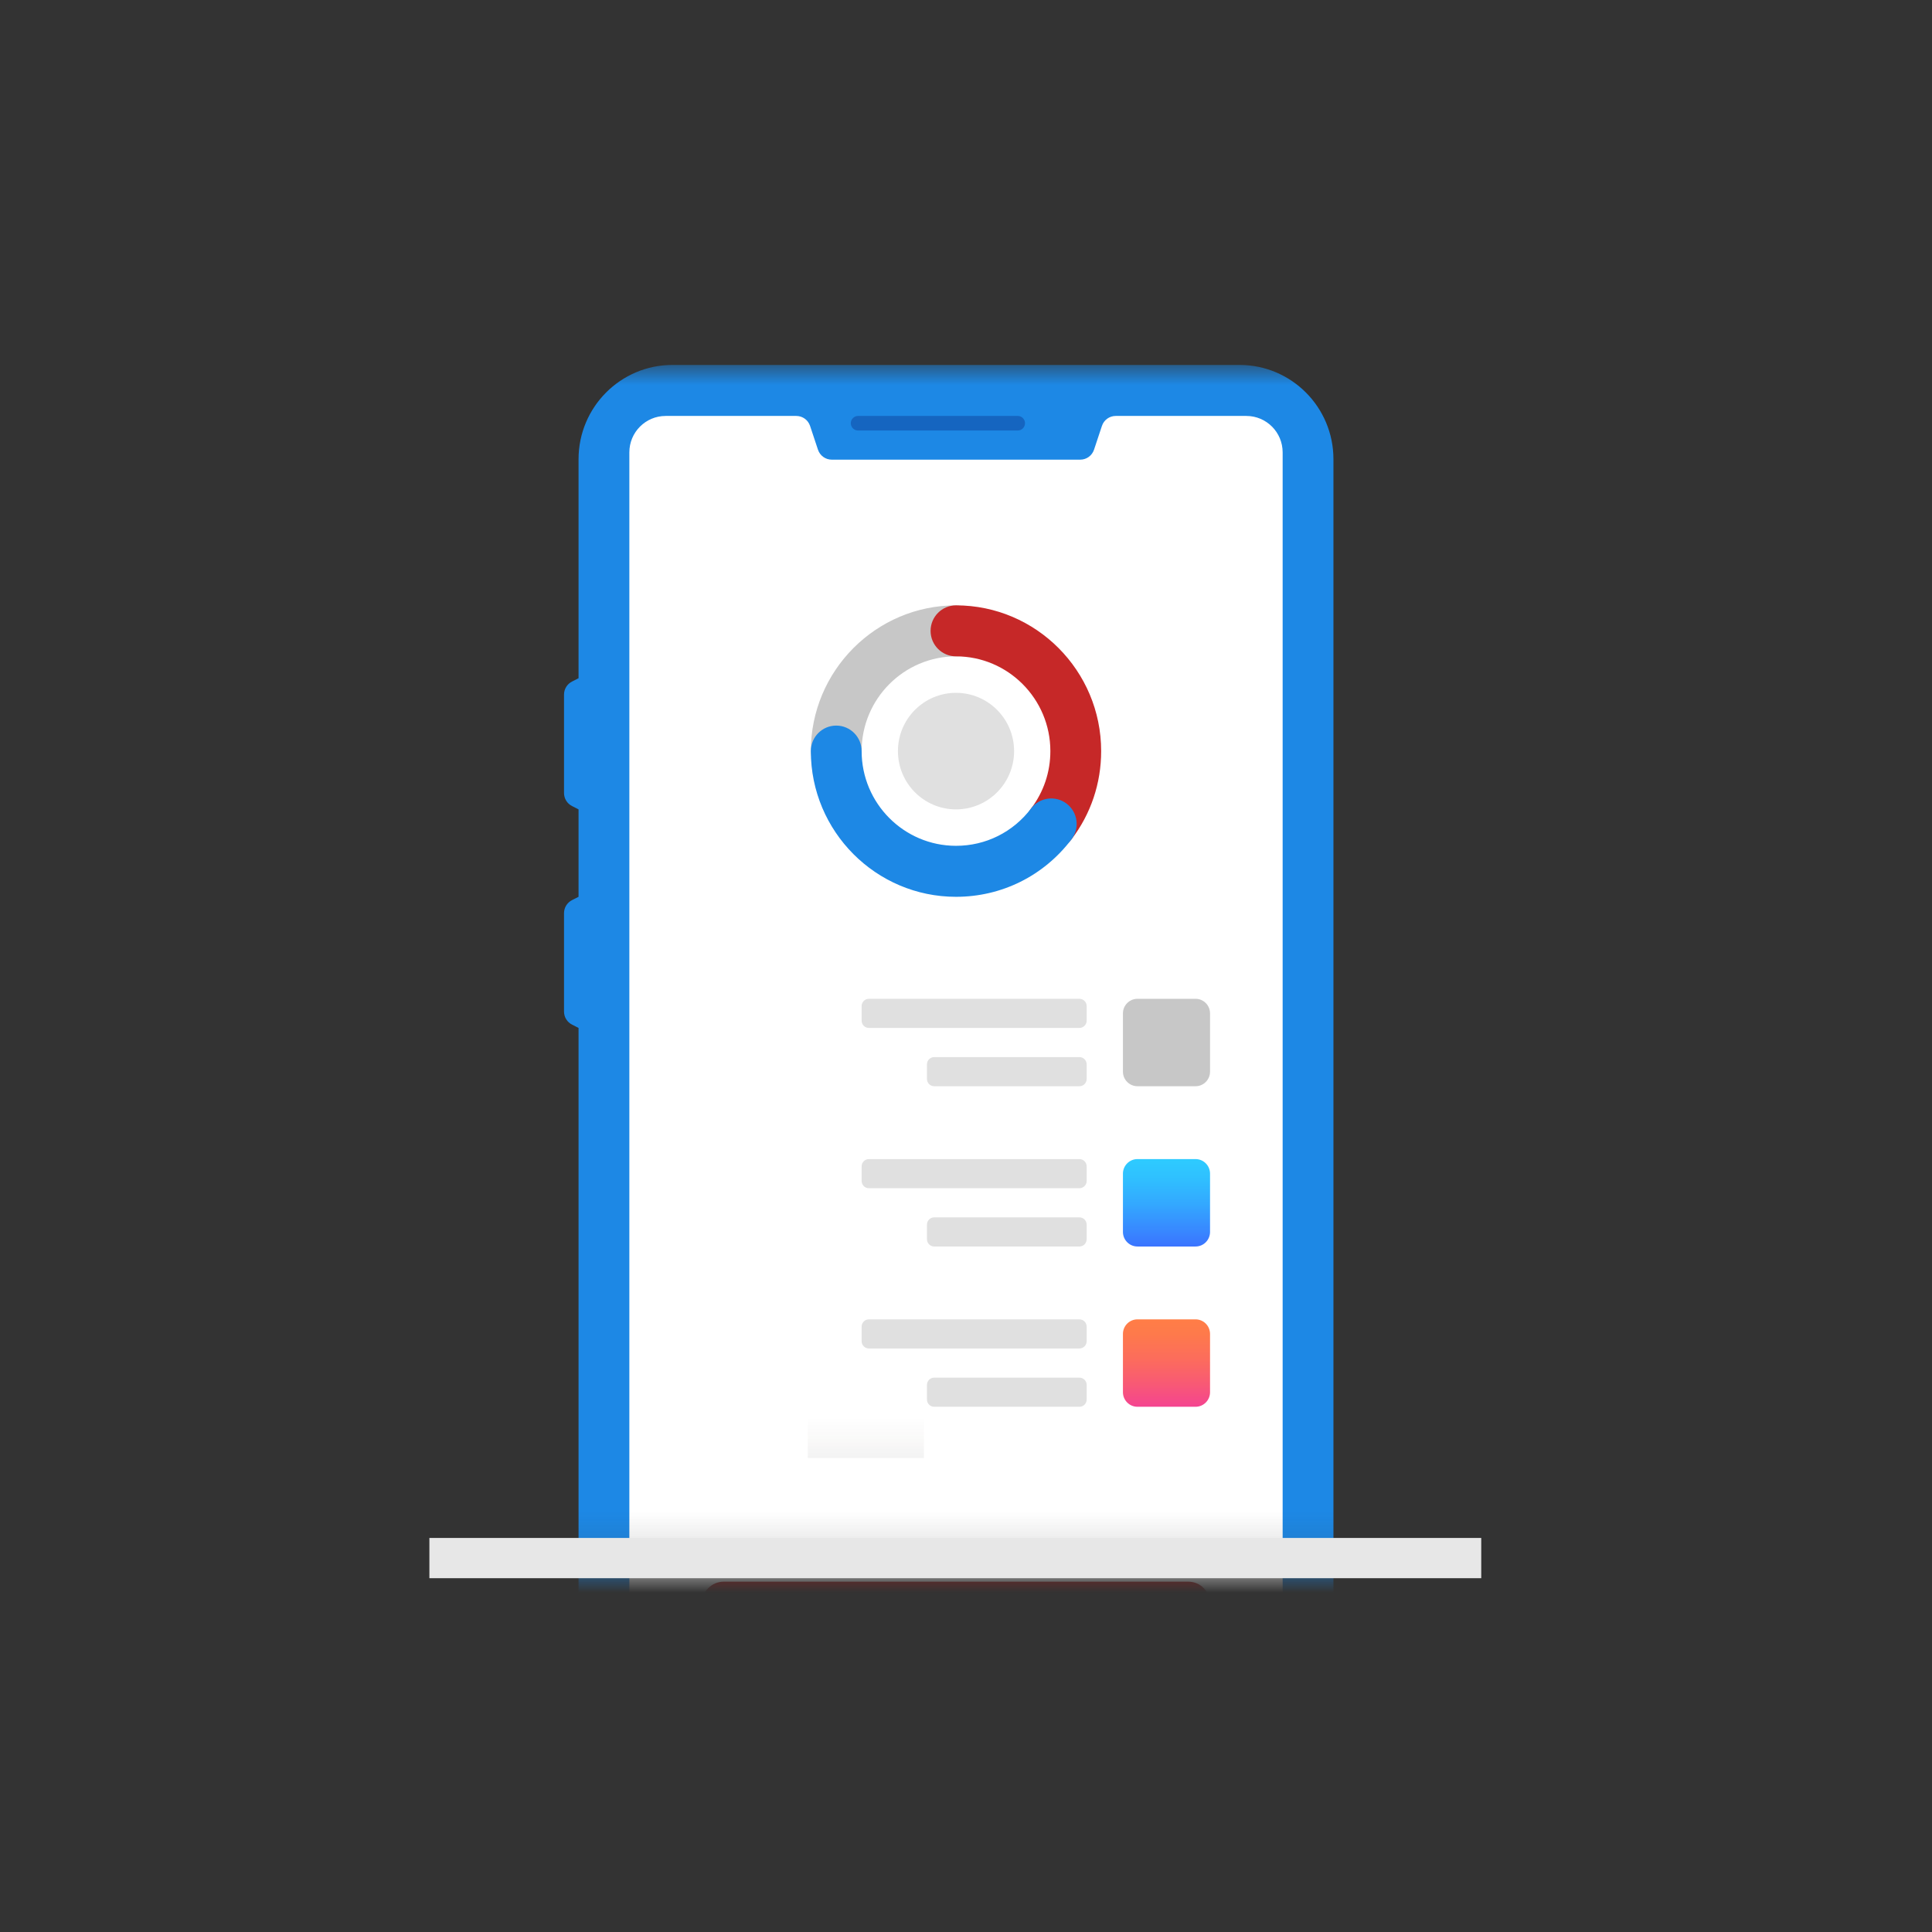 <?xml version="1.0" encoding="UTF-8"?>
<svg width="48px" height="48px" viewBox="0 0 48 48" version="1.1" xmlns="http://www.w3.org/2000/svg" xmlns:xlink="http://www.w3.org/1999/xlink">
    <rect x="0" y="0" width="48" height="48" fill="#333333" stroke="none"/>
    <title>93EE3060-717F-433A-921A-70B16E19DC49@0.5x</title>
    <defs>
        <rect id="path-1" x="0" y="0" width="23.829" height="29.867"></rect>
        <linearGradient x1="50%" y1="2.083%" x2="50%" y2="102.083%" id="linearGradient-3">
            <stop stop-color="#2ECAFF" offset="0%"></stop>
            <stop stop-color="#2FC1FF" offset="18.41%"></stop>
            <stop stop-color="#33A9FF" offset="48.44%"></stop>
            <stop stop-color="#3981FF" offset="86.12%"></stop>
            <stop stop-color="#3B71FF" offset="100%"></stop>
        </linearGradient>
        <linearGradient x1="50%" y1="-4.861%" x2="50%" y2="102.165%" id="linearGradient-4">
            <stop stop-color="#FF7E45" offset="0%"></stop>
            <stop stop-color="#FE7A4B" offset="19.83%"></stop>
            <stop stop-color="#FC6D5B" offset="45.78%"></stop>
            <stop stop-color="#F85876" offset="74.99%"></stop>
            <stop stop-color="#F44293" offset="100%"></stop>
        </linearGradient>
        <linearGradient x1="50%" y1="-2.083%" x2="50%" y2="106.25%" id="linearGradient-5">
            <stop stop-color="#302926" stop-opacity="0" offset="0%"></stop>
            <stop stop-color="#000000" stop-opacity="0.05" offset="100%"></stop>
        </linearGradient>
    </defs>
    <g id="Influencer-microsite_web_02" stroke="none" stroke-width="1" fill="none" fill-rule="evenodd">
        <g id="09" transform="translate(-886, -1972)">
            <g id="Group-21" transform="translate(894, 1980)">
                <rect id="Rectangle" x="0" y="0" width="32" height="32"></rect>
                <g id="Group-36" transform="translate(2.667, 1.067)">
                    <g id="Group-90-Copy" transform="translate(13.067, 14.933) scale(-1, 1) translate(-13.067, -14.933) ">
                        <g id="Group-6" transform="translate(1.823, 0)">
                            <mask id="mask-2" fill="white">
                                <use xlink:href="#path-1"></use>
                            </mask>
                            <g id="Mask" transform="translate(11.915, 14.933) scale(1, -1) translate(-11.915, -14.933) "></g>
                            <g mask="url(#mask-2)">
                                <g transform="translate(1.849, 0)">
                                    <path d="M2.333,0 L16.422,0 C17.71,0 18.755,1.048 18.755,2.342 L18.755,7.783 L18.915,7.865 C19.038,7.926 19.116,8.051 19.116,8.189 L19.116,10.636 C19.116,10.774 19.038,10.899 18.915,10.96 L18.755,11.042 L18.755,13.214 L18.915,13.295 C19.038,13.357 19.116,13.482 19.116,13.619 L19.116,16.066 C19.116,16.204 19.038,16.329 18.915,16.39 L18.755,16.472 L18.755,33.136 C18.755,34.429 17.71,35.478 16.422,35.478 L2.333,35.478 C1.045,35.478 0,34.429 0,33.136 L0,2.342 C0,1.048 1.045,0 2.333,0 Z" id="Path" fill="#1D88E5" fill-rule="nonzero"></path>
                                    <path d="M1.262,2.172 L1.262,33.306 C1.262,33.806 1.666,34.211 2.164,34.211 L16.591,34.211 C17.089,34.211 17.493,33.806 17.493,33.306 L17.493,2.172 C17.493,1.672 17.089,1.267 16.591,1.267 L13.345,1.267 C13.19,1.267 13.052,1.367 13.003,1.515 L12.807,2.105 C12.757,2.254 12.62,2.353 12.465,2.353 L6.29,2.353 C6.135,2.353 5.998,2.254 5.948,2.105 L5.752,1.515 C5.703,1.367 5.565,1.267 5.41,1.267 L2.164,1.267 C1.666,1.267 1.262,1.672 1.262,2.172 Z" id="Path" fill="#FFFFFF" fill-rule="nonzero"></path>
                                    <path d="M11.991,1.448 C11.991,1.348 11.91,1.267 11.811,1.267 L7.843,1.267 C7.744,1.267 7.663,1.348 7.663,1.448 L7.663,1.448 C7.663,1.548 7.744,1.629 7.843,1.629 L11.811,1.629 C11.91,1.629 11.991,1.548 11.991,1.448 L11.991,1.448 Z" id="Path" fill="#1565C0" fill-rule="nonzero"></path>
                                    <ellipse id="Oval" fill="#E0E0E0" fill-rule="nonzero" cx="9.377" cy="9.594" rx="1.443" ry="1.448"></ellipse>
                                    <path d="M12.353,10.227 C12.004,10.227 11.722,9.943 11.722,9.594 C11.722,8.296 10.67,7.24 9.377,7.24 C9.029,7.24 8.746,6.957 8.746,6.607 C8.746,6.257 9.029,5.973 9.377,5.973 C11.366,5.973 12.984,7.597 12.984,9.594 C12.984,9.943 12.702,10.227 12.353,10.227 Z" id="Path" fill="#C7C7C7" fill-rule="nonzero"></path>
                                    <path d="M7.011,12.037 C6.821,12.037 6.633,11.952 6.509,11.788 C6.026,11.153 5.771,10.394 5.771,9.594 C5.771,7.597 7.389,5.973 9.377,5.973 C9.726,5.973 10.009,6.257 10.009,6.607 C10.009,6.957 9.726,7.24 9.377,7.24 C8.085,7.24 7.033,8.296 7.033,9.594 C7.033,10.114 7.199,10.607 7.512,11.02 C7.724,11.298 7.671,11.695 7.393,11.908 C7.279,11.995 7.144,12.037 7.011,12.037 Z" id="Path" fill="#C62828" fill-rule="evenodd"></path>
                                    <path d="M9.377,13.214 C8.243,13.214 7.198,12.694 6.509,11.788 C6.297,11.51 6.351,11.112 6.628,10.9 C6.905,10.688 7.301,10.741 7.512,11.019 C7.96,11.609 8.64,11.947 9.377,11.947 C10.67,11.947 11.722,10.891 11.722,9.594 C11.722,9.244 12.004,8.96 12.353,8.96 C12.702,8.96 12.984,9.244 12.984,9.594 C12.984,11.59 11.366,13.214 9.377,13.214 Z" id="Path" fill="#1D88E5" fill-rule="nonzero"></path>
                                    <path d="M11.722,16.291 C11.722,16.391 11.641,16.472 11.542,16.472 L6.312,16.472 C6.212,16.472 6.131,16.391 6.131,16.291 L6.131,15.929 C6.131,15.829 6.212,15.748 6.312,15.748 L11.542,15.748 C11.641,15.748 11.722,15.829 11.722,15.929 L11.722,16.291 Z" id="Path" fill="#E0E0E0" fill-rule="nonzero"></path>
                                    <path d="M10.099,17.739 C10.099,17.839 10.018,17.92 9.919,17.92 L6.312,17.92 C6.212,17.92 6.131,17.839 6.131,17.739 L6.131,17.377 C6.131,17.277 6.212,17.196 6.312,17.196 L9.919,17.196 C10.018,17.196 10.099,17.277 10.099,17.377 L10.099,17.739 Z" id="Path" fill="#E0E0E0" fill-rule="nonzero"></path>
                                    <path d="M5.23,16.11 C5.23,15.91 5.068,15.748 4.869,15.748 L3.426,15.748 C3.227,15.748 3.066,15.91 3.066,16.11 L3.066,17.558 C3.066,17.758 3.227,17.92 3.426,17.92 L4.869,17.92 C5.068,17.92 5.23,17.758 5.23,17.558 L5.23,16.11 Z" id="Path" fill="#C7C7C7" fill-rule="nonzero"></path>
                                    <path d="M11.722,20.273 C11.722,20.373 11.641,20.454 11.542,20.454 L6.312,20.454 C6.212,20.454 6.131,20.373 6.131,20.273 L6.131,19.911 C6.131,19.811 6.212,19.73 6.312,19.73 L11.542,19.73 C11.641,19.73 11.722,19.811 11.722,19.911 L11.722,20.273 Z" id="Path" fill="#E0E0E0" fill-rule="nonzero"></path>
                                    <path d="M10.099,21.721 C10.099,21.821 10.018,21.902 9.919,21.902 L6.312,21.902 C6.212,21.902 6.131,21.821 6.131,21.721 L6.131,21.359 C6.131,21.259 6.212,21.178 6.312,21.178 L9.919,21.178 C10.018,21.178 10.099,21.259 10.099,21.359 L10.099,21.721 Z" id="Path" fill="#E0E0E0" fill-rule="nonzero"></path>
                                    <path d="M5.23,20.092 C5.23,19.892 5.068,19.73 4.869,19.73 L3.426,19.73 C3.227,19.73 3.066,19.892 3.066,20.092 L3.066,21.54 C3.066,21.74 3.227,21.902 3.426,21.902 L4.869,21.902 C5.068,21.902 5.23,21.74 5.23,21.54 L5.23,20.092 Z" id="Path" fill="url(#linearGradient-3)" fill-rule="nonzero"></path>
                                    <path d="M11.722,24.255 C11.722,24.355 11.641,24.436 11.542,24.436 L6.312,24.436 C6.212,24.436 6.131,24.355 6.131,24.255 L6.131,23.893 C6.131,23.793 6.212,23.712 6.312,23.712 L11.542,23.712 C11.641,23.712 11.722,23.793 11.722,23.893 L11.722,24.255 Z" id="Path" fill="#E0E0E0" fill-rule="nonzero"></path>
                                    <path d="M10.099,25.703 C10.099,25.803 10.018,25.884 9.919,25.884 L6.312,25.884 C6.212,25.884 6.131,25.803 6.131,25.703 L6.131,25.341 C6.131,25.241 6.212,25.16 6.312,25.16 L9.919,25.16 C10.018,25.16 10.099,25.241 10.099,25.341 L10.099,25.703 Z" id="Path" fill="#E0E0E0" fill-rule="nonzero"></path>
                                    <path d="M5.23,24.074 C5.23,23.874 5.068,23.712 4.869,23.712 L3.426,23.712 C3.227,23.712 3.066,23.874 3.066,24.074 L3.066,25.522 C3.066,25.722 3.227,25.884 3.426,25.884 L4.869,25.884 C5.068,25.884 5.23,25.722 5.23,25.522 L5.23,24.074 Z" id="Path" fill="url(#linearGradient-4)" fill-rule="nonzero"></path>
                                    <path d="M15.689,32.401 L3.607,32.401 C3.308,32.401 3.066,32.158 3.066,31.858 L3.066,30.772 C3.066,30.472 3.308,30.229 3.607,30.229 L15.148,30.229 C15.447,30.229 15.689,30.472 15.689,30.772 L15.689,32.401 Z" id="Path" fill="#B71C1C" fill-rule="evenodd"></path>
                                </g>
                            </g>
                        </g>
                        <rect id="Rectangle" fill="#E7E7E7" fill-rule="nonzero" x="0" y="29.143" width="26.133" height="1"></rect>
                        <rect id="Rectangle" fill="url(#linearGradient-5)" fill-rule="nonzero" x="13.847" y="26.156" width="2.885" height="1"></rect>
                    </g>
                </g>
            </g>
            <rect id="Rectangle-Copy-14" x="886" y="1972" width="48" height="48"></rect>
        </g>
    </g>
</svg>